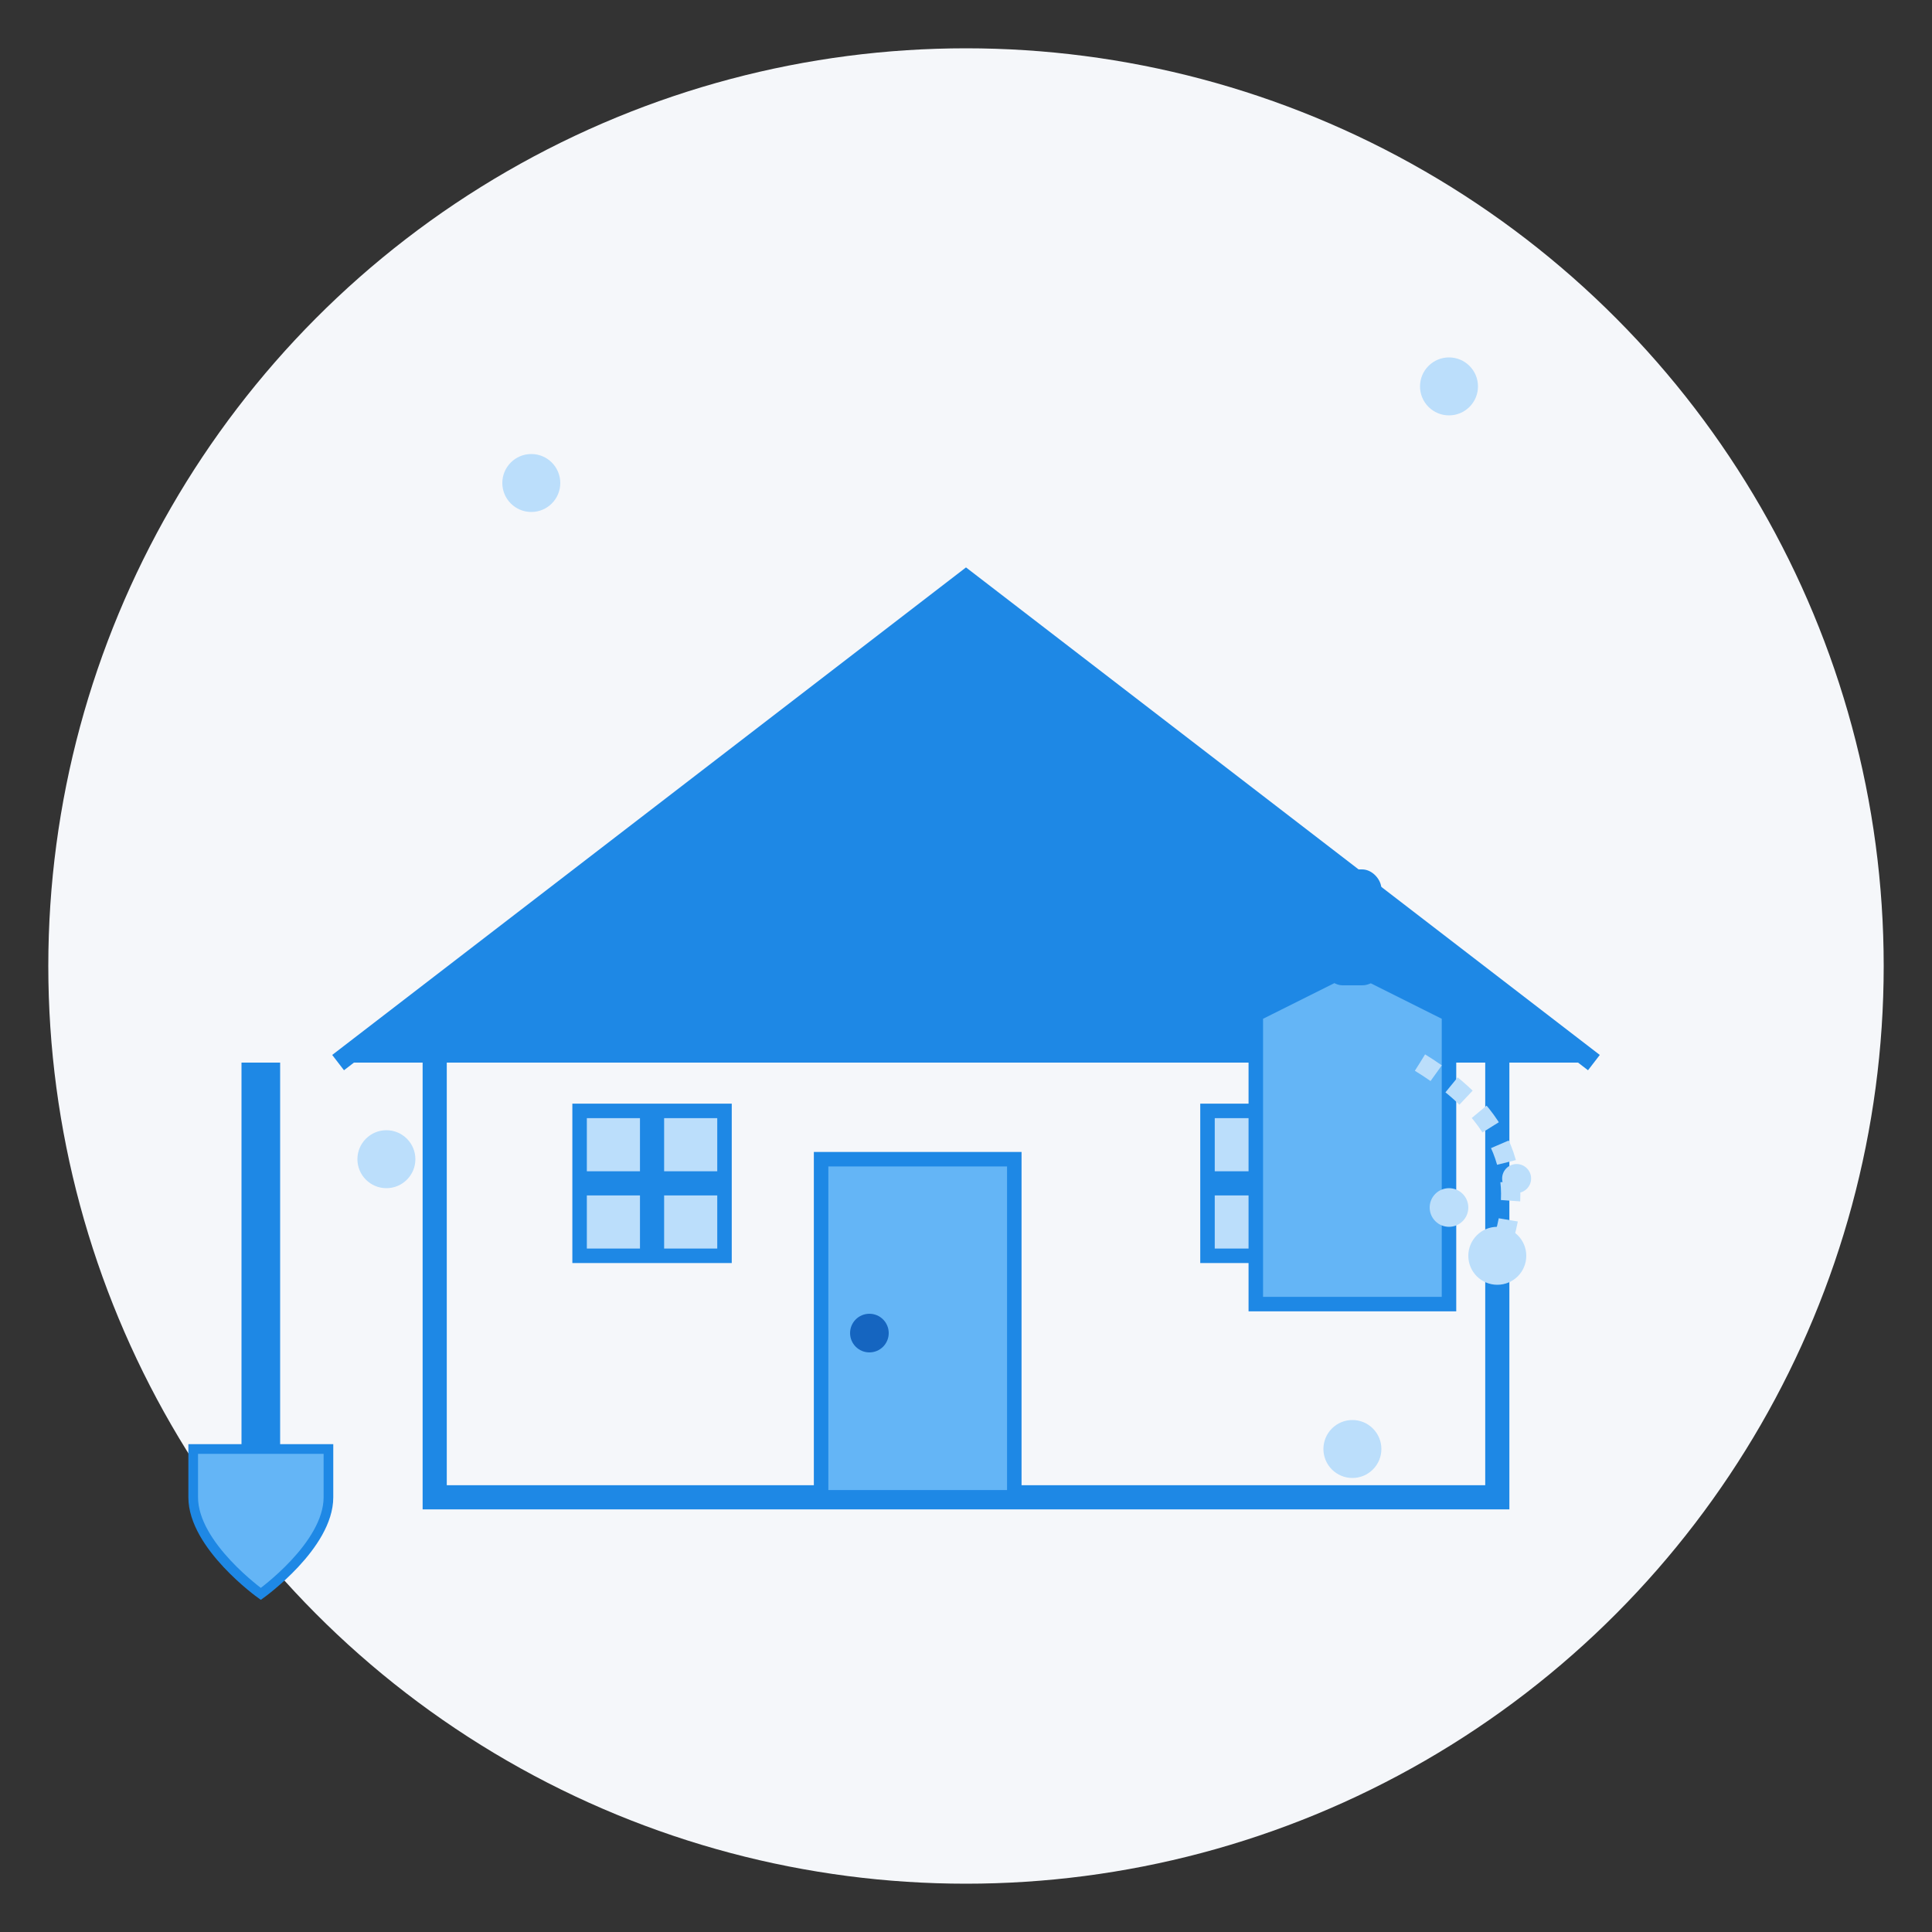 <svg xmlns="http://www.w3.org/2000/svg" viewBox="0 0 200 200">
  <rect x="0" y="0" width="200" height="200" fill="#333333" stroke="none"/>
  <style>
    .main-color { fill: #1e88e5; }
    .light-color { fill: #64b5f6; }
    .accent-color { fill: #bbdefb; }
    .outline { fill: none; stroke: #1e88e5; stroke-width: 2.5; }
  </style>
  
  <!-- Background circle -->
  <circle cx="100" cy="100" r="95" fill="#f5f7fa"/>
  
  <!-- House outline -->
  <g transform="translate(35, 45)">
    <!-- House body -->
    <path d="M10,60 L10,110 L120,110 L120,60 L65,20 Z" class="outline"/>
    
    <!-- Roof -->
    <path d="M0,65 L65,15 L130,65" class="main-color" stroke="#1e88e5" stroke-width="2"/>
    
    <!-- Door -->
    <rect x="50" y="75" width="20" height="35" class="light-color" stroke="#1e88e5" stroke-width="1.5"/>
    <circle cx="55" cy="93" r="2" fill="#1565c0"/>
    
    <!-- Windows -->
    <rect x="25" y="70" width="15" height="15" class="accent-color" stroke="#1e88e5" stroke-width="1.5"/>
    <rect x="90" y="70" width="15" height="15" class="accent-color" stroke="#1e88e5" stroke-width="1.5"/>
    <line x1="25" y1="77.5" x2="40" y2="77.5" class="outline"/>
    <line x1="32.5" y1="70" x2="32.5" y2="85" class="outline"/>
    <line x1="90" y1="77.5" x2="105" y2="77.5" class="outline"/>
    <line x1="97.5" y1="70" x2="97.5" y2="85" class="outline"/>
  </g>
  
  <!-- Cleaning elements -->
  <g transform="translate(130, 100)">
    <!-- Cleaning spray bottle -->
    <path d="M0,5 L10,0 L20,5 L20,35 L0,35 Z" class="light-color" stroke="#1e88e5" stroke-width="1.5"/>
    <rect x="7" y="-10" width="6" height="12" rx="2" class="main-color"/>
    <path d="M17,10 Q30,18 25,30" fill="none" stroke="#bbdefb" stroke-width="2" stroke-dasharray="2,2"/>
    <circle cx="25" cy="30" r="3" class="accent-color"/>
    <circle cx="20" cy="25" r="2" class="accent-color"/>
    <circle cx="27" cy="22" r="1.5" class="accent-color"/>
  </g>
  
  <!-- Additional cleaning tools -->
  <g transform="translate(25, 140)">
    <!-- Broom/mop -->
    <rect x="0" y="-30" width="4" height="40" class="main-color"/>
    <path d="M-5,10 H9 V15 C9,20 2,25 2,25 C2,25 -5,20 -5,15 Z" class="light-color" stroke="#1e88e5" stroke-width="1"/>
  </g>
  
  <!-- Sparkle elements for cleanliness -->
  <g>
    <circle cx="55" cy="50" r="3" class="accent-color"/>
    <circle cx="150" cy="40" r="3" class="accent-color"/>
    <circle cx="140" cy="150" r="3" class="accent-color"/>
    <circle cx="40" cy="120" r="3" class="accent-color"/>
  </g>
</svg>
